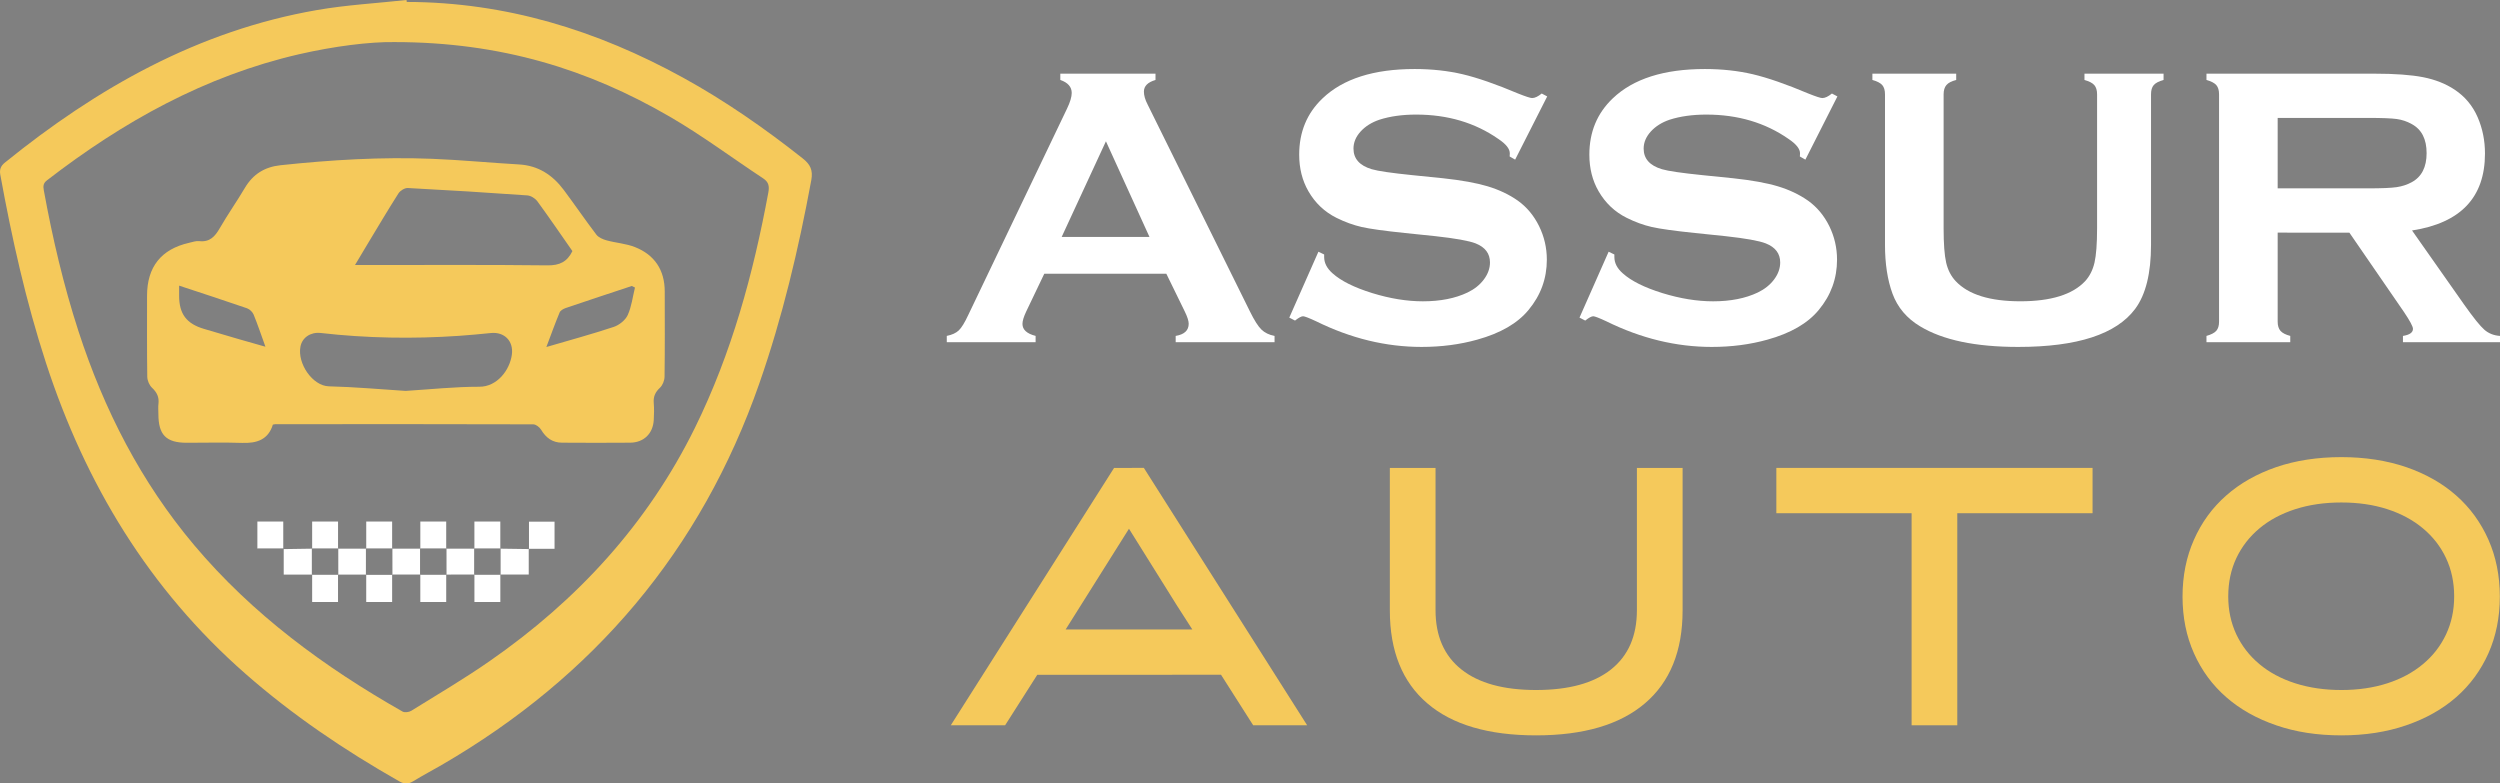 <?xml version="1.0" encoding="utf-8"?>
<!-- Generator: Adobe Illustrator 16.0.0, SVG Export Plug-In . SVG Version: 6.00 Build 0)  -->
<!DOCTYPE svg PUBLIC "-//W3C//DTD SVG 1.1//EN" "http://www.w3.org/Graphics/SVG/1.1/DTD/svg11.dtd">
<svg version="1.1" id="Calque_1" xmlns="http://www.w3.org/2000/svg" xmlns:xlink="http://www.w3.org/1999/xlink" x="0px" y="0px"
	 width="147.991px" height="46.38px" viewBox="0 0 147.991 46.38" enable-background="new 0 0 147.991 46.38" xml:space="preserve">
<rect x="0" y="0" width="147.991" height="46.38" fill="#808080" stroke="none"/>
<path fill-rule="evenodd" clip-rule="evenodd" d="M-1287.306,917.122c2.011-2.532,3.228-4.689,5.022-6.126
	c1.451-1.162,4.312-2.536,5.278-1.896c1.715,1.134,2.468,3.723,3.624,5.703c-1.383,0.773-2.713,2.07-4.159,2.214
	C-1280.876,917.35-1284.27,917.122-1287.306,917.122z"/>
<path fill-rule="evenodd" clip-rule="evenodd" d="M-1281.13,780.26c1.022-0.346,2.075-1.04,3.059-0.952
	c1.319,0.119,3.314,0.512,3.707,1.379c0.646,1.43,0.692,3.518,0.105,4.97c-0.356,0.88-2.345,1.321-3.667,1.519
	c-1.029,0.153-2.271-0.782-3.225-0.523c-3.131,0.852-4.757-0.762-4.545-3.358c0.123-1.511,2.174-2.865,3.357-4.289
	C-1281.936,779.423-1281.533,779.841-1281.13,780.26z"/>
<path fill-rule="evenodd" clip-rule="evenodd" d="M-1273.31,773.608c-0.991,0.663-3.325,2.927-3.956,2.523
	c-2.724-1.74-8.245,2.192-8.422-3.833c-0.034-1.143,2.604-3.397,3.924-3.334C-1278.763,769.107-1273.73,765.505-1273.31,773.608z"/>
<path fill-rule="evenodd" clip-rule="evenodd" d="M-1287.248,931.271c3.681,0,7.684-0.19,11.641,0.151
	c0.844,0.072,2.337,2.299,2.105,3.14c-0.469,1.7-1.631,3.953-3.039,4.44c-1.416,0.49-3.807-0.468-5.18-1.544
	C-1283.715,935.895-1285.18,933.655-1287.248,931.271z"/>
<path fill-rule="evenodd" clip-rule="evenodd" d="M-1272.321,940.528c-6.276,6.071-6.281,6.704-1.444,11.36
	c-3.975-1.245-7.978-2.415-11.875-3.867c-0.348-0.129-0.333-2.927,0.055-3.075C-1281.686,943.452-1277.672,942.252-1272.321,940.528
	z"/>
<path fill-rule="evenodd" clip-rule="evenodd" d="M-1274.611,808.054c-0.9-1.258-1.801-2.517-3.113-4.349
	c-0.369,1.391-0.332,2.351-0.788,2.759c-1.216,1.087-2.804,2.844-3.945,2.643c-1.302-0.23-3.061-2.222-3.179-3.573
	c-0.118-1.347,1.215-3.431,2.5-4.175C-1279.48,799.24-1275.121,802.427-1274.611,808.054z"/>
<path fill-rule="evenodd" clip-rule="evenodd" d="M-1274.636,797.05c-0.896-1.262-1.792-2.524-3.096-4.362
	c-0.37,1.415-0.328,2.396-0.791,2.805c-1.226,1.08-2.67,2.62-4.028,2.62c-1.076,0-2.932-1.946-3.027-3.141
	c-0.115-1.448,0.859-3.586,2.061-4.424C-1279.871,788.004-1275.089,791.267-1274.636,797.05z"/>
<path fill-rule="evenodd" clip-rule="evenodd" d="M-1279.45,852.49c-1.576-1.732-2.54-2.792-3.504-3.853
	c0.157-0.232,0.313-0.464,0.47-0.696c1.334,0.833,2.668,1.667,4.066,2.54c1.569-1.185,3.104-2.344,4.639-3.502
	c0.257,0.229,0.515,0.457,0.771,0.686c-1.112,1.378-2.225,2.756-3.634,4.502c1.046,0.515,2.173,1.068,3.3,1.623
	c-0.072,0.293-0.144,0.587-0.215,0.881c-4.687,0-9.373,0-14.06,0c-0.048-0.43-0.097-0.859-0.146-1.289
	C-1285.237,853.111-1282.71,852.84-1279.45,852.49z"/>
<path fill-rule="evenodd" clip-rule="evenodd" d="M-1277.555,820.961c-3.044-2.014-6.015-3.979-8.985-5.943
	c0.235-0.721,0.471-1.441,0.706-2.162c4.112,0,8.225,0,12.16,0C-1275.061,815.752-1276.087,817.896-1277.555,820.961z"/>
<path fill-rule="evenodd" clip-rule="evenodd" d="M-1279.953,754.913c2.79,2.478,5.953,3.935,6.31,5.9
	c0.632,3.484-2.64,4.494-5.712,4.539c-3.254,0.047-6.6-0.847-6.248-4.629C-1285.435,758.919-1282.469,757.375-1279.953,754.913z
	 M-1284.16,760.65c3.386,3.929,5.994,3.87,8.967-0.188C-1278.288,757.832-1281.166,757.817-1284.16,760.65z"/>
<path fill-rule="evenodd" clip-rule="evenodd" d="M-1277.825,899.12c0.213,1.596,0.426,3.192,0.639,4.788
	c0.334,0.09,0.668,0.18,1.002,0.269c0.559-1.467,1.118-2.935,1.677-4.402c0.365,0.029,0.73,0.058,1.096,0.087
	c-0.361,1.727-0.163,4.221-1.221,4.994c-1.433,1.047-4.022,1.391-5.745,0.851c-1.142-0.357-2.419-2.925-2.192-4.258
	c0.226-1.324,2.256-2.342,3.496-3.494C-1278.657,898.343-1278.241,898.731-1277.825,899.12z"/>
<path fill-rule="evenodd" clip-rule="evenodd" d="M-1280.079,756.223c-2.494-2.807-5.417-4.598-5.525-6.546
	c-0.196-3.523,3.265-4.113,6.231-4.006c2.98,0.108,6.382,0.997,5.733,4.539C-1274,752.173-1277.152,753.624-1280.079,756.223z
	 M-1284.174,749.665c3.48,3.935,6.047,3.866,8.977-0.228C-1278.304,746.859-1281.187,746.794-1284.174,749.665z"/>
<path fill-rule="evenodd" clip-rule="evenodd" d="M-1285.762,884.932c0.559,1.533,1.118,3.067,1.707,4.685
	c3.809-1.123,3.565-8.553,8.855-5.156c1.421,0.912,1.364,4.126,1.986,6.283c-0.544,0.138-1.088,0.275-1.632,0.413
	c-0.372-1.847-0.744-3.692-1.14-5.662c-4.103,0.927-3.827,8.373-9.143,5.151c-1.299-0.786-1.466-3.441-2.153-5.237
	C-1286.775,885.249-1286.269,885.091-1285.762,884.932z"/>
<path fill-rule="evenodd" clip-rule="evenodd" d="M-1276.575,826.099c0.329,1.023,0.658,2.047,1.145,3.56
	c-2.349-0.404-5.107-0.403-7.341-1.485c-0.958-0.464-0.826-3.178-1.189-4.869c1.072,0.057,2.165,0.002,3.213,0.193
	c1.949,0.357,3.873,0.857,5.807,1.298C-1275.486,825.229-1276.03,825.664-1276.575,826.099z"/>
<path fill-rule="evenodd" clip-rule="evenodd" d="M-1280.41,734.01c-0.66-0.896-1.348-1.831-2.771-3.764
	c-0.586,2.618-0.919,4.105-1.252,5.593c-0.361-0.002-0.723-0.004-1.084-0.006c0.217-1.885,0.014-5.196,0.725-5.406
	c3.028-0.893,6.438-1.448,9.467-0.868c1.09,0.208,1.503,3.954,2.225,6.086c-0.45,0.117-0.9,0.234-1.35,0.352
	c-0.797-1.725-1.595-3.449-2.393-5.174C-1277.96,731.821-1279.078,732.82-1280.41,734.01z"/>
<path fill-rule="evenodd" clip-rule="evenodd" d="M-1272.71,872.297c-1.907,1.054-3.912,3.064-5.691,2.881
	c-1.623-0.167-3.001-2.712-4.487-4.209c1.694-1.427,3.271-3.756,5.121-3.998c1.51-0.198,3.346,2.098,5.038,3.287
	C-1272.724,870.938-1272.717,871.617-1272.71,872.297z M-1273.689,871.31c-2.159-1.388-3.299-2.703-4.321-2.618
	c-1.082,0.091-2.051,1.515-3.07,2.356c0.87,0.82,1.692,2.236,2.621,2.31C-1277.321,873.448-1276.093,872.416-1273.689,871.31z"/>
<path fill-rule="evenodd" clip-rule="evenodd" d="M-1277.215,918.845c1.28,1.741,3.734,3.645,3.522,5.18
	c-0.228,1.651-2.852,3.908-4.63,4.104c-1.354,0.15-4.143-2.426-4.247-3.931c-0.117-1.694,2.062-3.547,3.242-5.331
	C-1278.623,918.859-1277.919,918.853-1277.215,918.845z M-1273.634,923.925c-2.377-1.183-3.57-2.25-4.708-2.195
	c-0.945,0.046-1.826,1.414-2.736,2.196c0.978,0.862,1.891,2.302,2.953,2.423C-1277.094,926.466-1275.908,925.23-1273.634,923.925z"
	/>
<path fill-rule="evenodd" clip-rule="evenodd" d="M-1270.069,839.633c-5.728,0-11.455,0-17.183,0c0-0.281,0-0.562,0.001-0.842
	c5.75,0,11.499,0,17.248,0C-1270.025,839.071-1270.047,839.352-1270.069,839.633z"/>
<path fill-rule="evenodd" clip-rule="evenodd" d="M-1285.563,879.488c1.844-1.269,3.108-3.201,5.941-1.04
	c1.08,0.824,3.783-0.477,6.568-0.948c-0.721,1.125-1.358,2.823-1.858,2.784C-1278.412,880.01-1282.227,883.837-1285.563,879.488z"/>
<path fill-rule="evenodd" clip-rule="evenodd" d="M-1282.273,858.402c1.359,1.352,2.701,3.738,4.083,3.762
	c1.359,0.022,2.757-2.354,5.145-4.642c-0.788,2.422-0.874,4.633-2.019,5.647c-1.088,0.963-3.872,1.476-4.86,0.753
	c-1.609-1.178-2.364-3.523-3.479-5.377C-1283.027,858.498-1282.65,858.45-1282.273,858.402z"/>
<path fill-rule="evenodd" clip-rule="evenodd" d="M-1284.741,743.12c-0.281-0.588-0.759-1.585-1.481-3.094c4.49,0,8.551,0,12.613,0
	c0.045,0.372,0.091,0.744,0.137,1.116c-1.923,0.16-3.867,0.195-5.762,0.517C-1280.979,741.954-1282.673,742.557-1284.741,743.12z"/>
<path fill-rule="evenodd" clip-rule="evenodd" fill="#FFFFFF" d="M-1284.16,760.65c2.994-2.833,5.873-2.818,8.967-0.188
	C-1278.167,764.521-1280.774,764.579-1284.16,760.65z"/>
<path fill-rule="evenodd" clip-rule="evenodd" fill="#FFFFFF" d="M-1284.174,749.665c2.988-2.871,5.871-2.806,8.977-0.228
	C-1278.127,753.531-1280.694,753.6-1284.174,749.665z"/>
<path fill-rule="evenodd" clip-rule="evenodd" fill="#FFFFFF" d="M-1273.689,871.31c-2.404,1.106-3.632,2.139-4.77,2.048
	c-0.929-0.073-1.751-1.489-2.621-2.31c1.019-0.842,1.988-2.266,3.07-2.356C-1276.988,868.606-1275.848,869.922-1273.689,871.31z"/>
<path fill-rule="evenodd" clip-rule="evenodd" fill="#FFFFFF" d="M-1273.634,923.925c-2.274,1.306-3.459,2.541-4.491,2.424
	c-1.063-0.121-1.975-1.561-2.953-2.423c0.91-0.782,1.791-2.15,2.736-2.196C-1277.204,921.675-1276.011,922.742-1273.634,923.925z"/>
<g>
	<path fill-rule="evenodd" clip-rule="evenodd" fill="#F5C95B" d="M16.794,23.99c-0.498,0-0.998,0-1.533,0c0-0.57,0-1.076,0-1.613
		c0.503,0,0.999,0,1.523,0c0,0.547,0,1.086,0,1.625C16.784,24.003,16.794,23.99,16.794,23.99z"/>
	<g>
		<path fill-rule="evenodd" clip-rule="evenodd" fill="#F5C95B" d="M24.078,0.115c5.857,0.011,11.261,1.679,16.354,4.481
			c2.503,1.378,4.838,3.005,7.079,4.776c0.459,0.362,0.625,0.697,0.513,1.304c-0.755,4.079-1.705,8.104-3.076,12.027
			c-3.45,9.877-9.786,17.346-18.805,22.582c-0.554,0.321-1.121,0.618-1.667,0.953c-0.288,0.179-0.523,0.192-0.831,0.02
			c-3.244-1.842-6.319-3.917-9.126-6.383C8.817,34.873,5.056,28.641,2.72,21.478c-1.187-3.644-2.016-7.37-2.702-11.132
			c-0.058-0.311,0.029-0.524,0.264-0.715c5.467-4.425,11.45-7.814,18.475-9.035C20.508,0.291,22.294,0.193,24.064,0
			C24.069,0.038,24.073,0.077,24.078,0.115z M23.345,2.491c-1.444-0.022-3.557,0.241-5.643,0.72
			C12.125,4.497,7.265,7.213,2.778,10.677c-0.22,0.17-0.23,0.34-0.184,0.592c0.514,2.82,1.166,5.608,2.051,8.336
			c1.509,4.641,3.691,8.915,6.85,12.666c3.458,4.103,7.703,7.218,12.333,9.85c0.128,0.072,0.385,0.039,0.52-0.046
			c1.553-0.965,3.132-1.892,4.632-2.936c5.19-3.601,9.352-8.119,12.161-13.821c2.172-4.415,3.449-9.103,4.341-13.917
			c0.07-0.379,0.024-0.625-0.309-0.844c-1.843-1.216-3.618-2.545-5.525-3.651C34.835,4.113,29.664,2.491,23.345,2.491z"/>
		<path fill-rule="evenodd" clip-rule="evenodd" fill="#F5C95B" d="M16.153,25.135c-0.273,0.892-0.949,1.115-1.826,1.083
			c-1.089-0.037-2.18-0.008-3.27-0.008c-1.223-0.001-1.68-0.464-1.681-1.703c0-0.205-0.02-0.413,0.005-0.614
			c0.044-0.39-0.095-0.668-0.38-0.938c-0.161-0.15-0.28-0.427-0.283-0.648c-0.023-1.601-0.013-3.202-0.013-4.804
			c0-1.701,0.835-2.754,2.489-3.13c0.198-0.045,0.406-0.121,0.602-0.099c0.625,0.07,0.933-0.278,1.215-0.769
			c0.468-0.811,1.009-1.578,1.485-2.383c0.481-0.812,1.17-1.24,2.104-1.341c2.983-0.318,5.975-0.499,8.975-0.381
			c1.718,0.068,3.431,0.236,5.149,0.334c1.145,0.066,1.993,0.63,2.654,1.516c0.651,0.873,1.265,1.774,1.926,2.641
			c0.132,0.171,0.393,0.28,0.614,0.34c0.555,0.151,1.149,0.187,1.677,0.398c1.158,0.461,1.753,1.358,1.755,2.619
			c0.003,1.686,0.012,3.373-0.011,5.059c-0.004,0.222-0.116,0.502-0.276,0.651c-0.274,0.257-0.394,0.521-0.363,0.893
			c0.027,0.339,0.021,0.681,0,1.019c-0.048,0.8-0.59,1.327-1.392,1.335c-1.347,0.012-2.692,0.008-4.037,0
			c-0.562-0.001-0.952-0.285-1.237-0.765c-0.089-0.151-0.309-0.321-0.469-0.321c-5.093-0.016-10.186-0.012-15.278-0.008
			C16.254,25.112,16.222,25.123,16.153,25.135z M33.885,14.864c-0.679-0.97-1.358-1.969-2.07-2.941
			c-0.128-0.175-0.388-0.342-0.599-0.356c-2.358-0.168-4.715-0.313-7.076-0.437c-0.181-0.009-0.446,0.153-0.55,0.314
			c-0.613,0.96-1.193,1.941-1.781,2.916c-0.252,0.417-0.5,0.835-0.795,1.329c0.266,0,0.447,0,0.627,0
			c3.59,0,7.179-0.021,10.769,0.02C33.118,15.716,33.572,15.505,33.885,14.864z M24.01,23.14c1.484-0.092,2.927-0.249,4.369-0.246
			c1.037,0.002,1.797-0.969,1.922-1.905c0.106-0.798-0.439-1.354-1.24-1.275c-0.626,0.062-1.253,0.123-1.881,0.166
			c-2.738,0.188-5.473,0.141-8.201-0.169c-0.591-0.066-1.088,0.269-1.192,0.8c-0.198,1.008,0.718,2.333,1.679,2.358
			C20.993,22.906,22.518,23.044,24.01,23.14z M37.588,17.021c-0.063-0.03-0.126-0.061-0.19-0.091
			c-1.304,0.433-2.609,0.861-3.912,1.305c-0.135,0.046-0.309,0.144-0.358,0.261c-0.268,0.643-0.502,1.299-0.785,2.046
			c1.42-0.417,2.719-0.768,3.991-1.191c0.324-0.109,0.687-0.399,0.825-0.7C37.388,18.146,37.453,17.568,37.588,17.021z
			 M10.603,16.909c0,0.264-0.001,0.431,0,0.6c0.001,1.078,0.44,1.658,1.479,1.962c0.684,0.2,1.367,0.404,2.051,0.604
			c0.496,0.144,0.994,0.284,1.58,0.45c-0.254-0.702-0.457-1.312-0.7-1.904c-0.063-0.152-0.232-0.316-0.388-0.371
			C13.312,17.796,11.991,17.368,10.603,16.909z"/>
		<path fill-rule="evenodd" clip-rule="evenodd" fill="#FFFFFF" d="M31.314,32.503c0-0.53,0-1.06,0-1.623c0.481,0,0.977,0,1.513,0
			c0,0.507,0,1.014,0,1.608c-0.504,0-1.016,0-1.528,0L31.314,32.503z"/>
		<path fill-rule="evenodd" clip-rule="evenodd" fill="#FFFFFF" d="M18.478,34.013c-0.531,0-1.06,0-1.683,0c0-0.497,0-1.011,0-1.52
			l-0.01,0.012c0.564-0.007,1.129-0.019,1.693-0.026l-0.019-0.016c0,0.523,0,1.046,0,1.565L18.478,34.013z"/>
		<path fill-rule="evenodd" clip-rule="evenodd" fill="#FFFFFF" d="M29.618,34.009c0,0.531,0,1.06,0,1.626c-0.488,0-0.993,0-1.534,0
			c0-0.543,0-1.085,0-1.626l-0.018,0.019c0.523,0,1.045,0,1.568,0L29.618,34.009z"/>
		<path fill-rule="evenodd" clip-rule="evenodd" fill="#FFFFFF" d="M20.01,32.479c0.557,0,1.113,0,1.669,0l-0.018-0.016
			c0,0.523-0.001,1.046-0.001,1.565l0.018-0.015c-0.557,0-1.113,0-1.669,0l0.017,0.015c0-0.519-0.001-1.042-0.001-1.565
			L20.01,32.479z"/>
		<path fill-rule="evenodd" clip-rule="evenodd" fill="#FFFFFF" d="M21.68,32.479c0-0.527,0-1.053,0-1.605c0.515,0,1.01,0,1.533,0
			c0,0.549,0,1.078,0,1.605l0.016-0.016c-0.521,0-1.044,0-1.566,0L21.68,32.479z"/>
		<path fill-rule="evenodd" clip-rule="evenodd" fill="#FFFFFF" d="M28.084,34.009c-0.557,0-1.114,0.004-1.67,0.004l0.019,0.015
			c0-0.519,0-1.042-0.001-1.565l-0.018,0.016c0.557,0,1.114,0,1.669,0l-0.015-0.016c0,0.523,0,1.046-0.001,1.565L28.084,34.009z"/>
		<path fill-rule="evenodd" clip-rule="evenodd" fill="#FFFFFF" d="M31.299,32.488c0,0.501,0,1.001,0,1.521
			c-0.602,0-1.142,0-1.681,0l0.017,0.019c0-0.519,0-1.042,0-1.565l-0.018,0.016c0.565,0.007,1.131,0.014,1.695,0.024
			C31.314,32.503,31.299,32.488,31.299,32.488z"/>
		<path fill-rule="evenodd" clip-rule="evenodd" fill="#FFFFFF" d="M20.01,34.013c0,0.529,0,1.056,0,1.622c-0.511,0-1.013,0-1.532,0
			c0-0.546,0-1.083,0-1.622l-0.02,0.015c0.522,0,1.045,0,1.568,0L20.01,34.013z"/>
		<path fill-rule="evenodd" clip-rule="evenodd" fill="#FFFFFF" d="M23.213,34.009c0,0.531,0,1.06,0,1.626c-0.5,0-1.005,0-1.534,0
			c0-0.543,0-1.083,0-1.622l-0.018,0.015c0.523,0,1.046,0,1.569,0L23.213,34.009z"/>
		<path fill-rule="evenodd" clip-rule="evenodd" fill="#FFFFFF" d="M26.414,34.013c0,0.529,0,1.056,0,1.622
			c-0.494,0-0.997,0-1.533,0c0-0.543,0-1.085,0-1.626l-0.016,0.019c0.522,0,1.045,0,1.568,0L26.414,34.013z"/>
		<path fill-rule="evenodd" clip-rule="evenodd" fill="#FFFFFF" d="M24.881,34.009c-0.557,0-1.112,0-1.668,0l0.018,0.019
			c-0.002-0.519-0.002-1.042-0.002-1.565l-0.016,0.016c0.556,0,1.111,0,1.669,0l-0.017-0.016c0,0.523,0,1.046,0,1.565L24.881,34.009
			z"/>
		<path fill-rule="evenodd" clip-rule="evenodd" fill="#FFFFFF" d="M18.478,32.479c0-0.527,0-1.053,0-1.605c0.509,0,1.003,0,1.533,0
			c0,0.549,0,1.078,0,1.605l0.015-0.016c-0.522,0-1.045,0-1.567,0L18.478,32.479z"/>
		<path fill-rule="evenodd" clip-rule="evenodd" fill="#FFFFFF" d="M15.236,32.479c0-0.527,0-1.053,0-1.605c0.508,0,1.002,0,1.532,0
			c0,0.549,0,1.078,0,1.605l0.016-0.016c-0.523,0-1.044,0-1.567,0L15.236,32.479z"/>
		<path fill-rule="evenodd" clip-rule="evenodd" fill="#FFFFFF" d="M24.882,32.479c0-0.527,0-1.053,0-1.605c0.522,0,1.017,0,1.532,0
			c0,0.552,0,1.078,0,1.605l0.018-0.016c-0.521,0-1.045,0-1.567,0L24.882,32.479z"/>
		<path fill-rule="evenodd" clip-rule="evenodd" fill="#FFFFFF" d="M28.083,32.479c0-0.527,0-1.056,0-1.605c0.531,0,1.025,0,1.534,0
			c0,0.552,0,1.078,0,1.605l0.018-0.016c-0.522,0-1.045,0-1.566,0L28.083,32.479z"/>
	</g>
	<g>
		<g>
			<path fill="#FFFFFF" d="M69.043,16.205h-7.226l-1.069,2.235c-0.147,0.31-0.222,0.555-0.222,0.734c0,0.342,0.259,0.579,0.778,0.71
				v0.373h-5.258v-0.373c0.312-0.062,0.547-0.17,0.711-0.326c0.162-0.154,0.349-0.458,0.559-0.909l5.847-12.216
				c0.187-0.388,0.279-0.699,0.279-0.931c0-0.357-0.225-0.613-0.675-0.769V4.361h5.635v0.373c-0.457,0.132-0.687,0.361-0.687,0.687
				c0,0.227,0.072,0.482,0.222,0.77l6.057,12.25c0.257,0.52,0.48,0.875,0.676,1.065c0.195,0.191,0.454,0.317,0.779,0.379v0.373
				h-5.853v-0.373c0.515-0.085,0.771-0.326,0.771-0.722c0-0.163-0.077-0.405-0.232-0.723L69.043,16.205z M68.045,14.026
				l-2.578-5.662l-2.62,5.662H68.045z"/>
			<path fill="#FFFFFF" d="M91.589,5.708L89.691,9.45l-0.325-0.187c0.007-0.076,0.009-0.138,0.009-0.185
				c0-0.264-0.221-0.547-0.674-0.85c-1.382-0.964-3.004-1.445-4.866-1.445c-0.826,0-1.55,0.101-2.179,0.304
				c-0.458,0.155-0.829,0.387-1.112,0.697c-0.283,0.311-0.423,0.648-0.423,1.012c0,0.598,0.359,1.005,1.081,1.221
				c0.371,0.11,1.172,0.226,2.399,0.351l1.828,0.185c1.087,0.117,1.966,0.276,2.637,0.477c0.671,0.203,1.27,0.485,1.788,0.851
				c0.529,0.38,0.945,0.881,1.252,1.501c0.305,0.621,0.461,1.285,0.461,1.989c0,1.117-0.361,2.111-1.085,2.979
				c-0.65,0.791-1.664,1.377-3.039,1.757c-1.023,0.287-2.122,0.43-3.294,0.43c-2.105,0-4.182-0.504-6.231-1.514
				c-0.434-0.203-0.695-0.302-0.781-0.302c-0.099,0-0.259,0.084-0.476,0.256l-0.34-0.175l1.724-3.901l0.34,0.163
				c0,0.071,0,0.121,0,0.152c0,0.35,0.165,0.672,0.5,0.967c0.505,0.451,1.284,0.837,2.341,1.166
				c1.056,0.326,2.058,0.488,3.004,0.488c1.034,0,1.914-0.174,2.644-0.522c0.403-0.194,0.727-0.451,0.966-0.772
				c0.241-0.322,0.361-0.658,0.361-1.006c0-0.527-0.282-0.903-0.848-1.128c-0.398-0.155-1.197-0.298-2.4-0.43l-1.794-0.186
				c-1.203-0.124-2.053-0.243-2.55-0.354c-0.496-0.114-0.993-0.294-1.494-0.543c-0.702-0.35-1.26-0.874-1.662-1.574
				c-0.363-0.629-0.546-1.352-0.546-2.167c0-1.343,0.46-2.455,1.385-3.333c1.211-1.157,3.029-1.736,5.449-1.736
				c1.019,0,1.965,0.104,2.842,0.309c0.877,0.208,1.973,0.587,3.284,1.141c0.449,0.179,0.727,0.269,0.827,0.269
				c0.163,0,0.352-0.09,0.57-0.269L91.589,5.708z"/>
			<path fill="#FFFFFF" d="M108.768,5.708l-1.896,3.742l-0.327-0.187c0.008-0.076,0.01-0.138,0.01-0.185
				c0-0.264-0.224-0.547-0.674-0.85c-1.382-0.964-3.004-1.445-4.867-1.445c-0.824,0-1.549,0.101-2.181,0.304
				c-0.456,0.155-0.826,0.387-1.11,0.697c-0.282,0.311-0.425,0.648-0.425,1.012c0,0.598,0.359,1.005,1.084,1.221
				c0.369,0.11,1.172,0.226,2.397,0.351l1.826,0.185c1.09,0.117,1.97,0.276,2.641,0.477c0.672,0.203,1.266,0.485,1.787,0.851
				c0.528,0.38,0.946,0.881,1.253,1.501c0.305,0.621,0.46,1.285,0.46,1.989c0,1.117-0.361,2.111-1.084,2.979
				c-0.65,0.791-1.667,1.377-3.039,1.757c-1.026,0.287-2.122,0.43-3.295,0.43c-2.104,0-4.182-0.504-6.232-1.514
				c-0.434-0.203-0.693-0.302-0.781-0.302c-0.098,0-0.26,0.084-0.474,0.256l-0.34-0.175l1.724-3.901l0.34,0.163
				c0,0.071,0,0.121,0,0.152c0,0.35,0.163,0.672,0.5,0.967c0.503,0.451,1.282,0.837,2.337,1.166
				c1.059,0.326,2.061,0.488,3.008,0.488c1.032,0,1.914-0.174,2.645-0.522c0.402-0.194,0.726-0.451,0.966-0.772
				c0.241-0.322,0.36-0.658,0.36-1.006c0-0.527-0.284-0.903-0.853-1.128c-0.393-0.155-1.194-0.298-2.396-0.43l-1.794-0.186
				c-1.204-0.124-2.053-0.243-2.552-0.354c-0.496-0.114-0.992-0.294-1.49-0.543c-0.704-0.35-1.26-0.874-1.665-1.574
				c-0.365-0.629-0.547-1.352-0.547-2.167c0-1.343,0.462-2.455,1.387-3.333c1.212-1.157,3.027-1.736,5.452-1.736
				c1.015,0,1.964,0.104,2.838,0.309c0.878,0.208,1.974,0.587,3.286,1.141c0.448,0.179,0.725,0.269,0.825,0.269
				c0.163,0,0.355-0.09,0.571-0.269L108.768,5.708z"/>
			<path fill="#FFFFFF" d="M127.333,5.583v8.91c0,1.684-0.312,2.946-0.934,3.785c-1.118,1.506-3.429,2.259-6.929,2.259
				c-2.53,0-4.468-0.407-5.812-1.223c-0.786-0.473-1.33-1.117-1.63-1.933c-0.296-0.808-0.443-1.77-0.443-2.888v-8.91
				c0-0.241-0.055-0.422-0.162-0.547c-0.109-0.124-0.305-0.225-0.584-0.303V4.361h4.961v0.373c-0.274,0.07-0.468,0.169-0.577,0.298
				c-0.111,0.128-0.168,0.312-0.168,0.552v7.93c0,0.916,0.05,1.594,0.151,2.033c0.101,0.438,0.291,0.806,0.569,1.1
				c0.747,0.792,2.021,1.188,3.821,1.188c1.809,0,3.088-0.396,3.833-1.188c0.271-0.294,0.456-0.662,0.558-1.1
				c0.1-0.439,0.153-1.117,0.153-2.033v-7.93c0-0.241-0.057-0.422-0.164-0.547c-0.108-0.124-0.304-0.225-0.583-0.303V4.361h4.682
				v0.373c-0.28,0.078-0.476,0.179-0.581,0.303C127.385,5.161,127.333,5.343,127.333,5.583z"/>
			<path fill="#FFFFFF" d="M134.83,13.771v5.275c0,0.234,0.057,0.413,0.168,0.542c0.115,0.129,0.308,0.226,0.577,0.297v0.373h-4.96
				v-0.373c0.277-0.079,0.472-0.178,0.582-0.303c0.108-0.124,0.163-0.302,0.163-0.536V5.583c0-0.241-0.055-0.422-0.163-0.547
				c-0.11-0.124-0.305-0.225-0.582-0.303V4.361h9.945c1.209,0,2.172,0.07,2.881,0.209c0.711,0.14,1.333,0.385,1.859,0.734
				c0.611,0.404,1.073,0.951,1.371,1.641c0.289,0.668,0.431,1.383,0.431,2.144c0,2.593-1.438,4.11-4.318,4.554l3.086,4.39
				c0.544,0.769,0.942,1.264,1.194,1.484c0.254,0.221,0.562,0.344,0.927,0.368v0.373h-5.745v-0.373
				c0.397-0.062,0.593-0.203,0.593-0.418c0-0.14-0.182-0.478-0.544-1.015l-3.221-4.681H134.83z M134.83,11.15h5.357
				c0.79,0,1.351-0.023,1.678-0.07c0.324-0.047,0.624-0.144,0.895-0.291c0.592-0.319,0.886-0.894,0.886-1.725
				c0-0.831-0.294-1.405-0.886-1.723c-0.277-0.155-0.574-0.254-0.889-0.297c-0.315-0.042-0.876-0.064-1.684-0.064h-5.357V11.15z"/>
		</g>
		<g>
			<path fill="#F5C95B" d="M67.712,27.698l9.667,15.236h-3.195l-1.903-2.99H61.404l-1.905,2.99h-3.216l9.667-15.236H67.712z
				 M63.083,37.261h7.497c-0.328-0.505-0.637-0.985-0.922-1.437c-0.287-0.452-0.574-0.911-0.86-1.377
				c-0.288-0.466-0.591-0.954-0.912-1.459c-0.32-0.507-0.672-1.07-1.055-1.688L63.083,37.261z"/>
			<path fill="#F5C95B" d="M90.929,43.531c-2.816,0-4.965-0.632-6.438-1.896c-1.478-1.263-2.217-3.095-2.217-5.498v-8.439h2.705
				v8.424c0,1.528,0.51,2.698,1.534,3.509c1.021,0.811,2.492,1.215,4.416,1.215c1.935,0,3.413-0.404,4.436-1.215
				s1.534-1.981,1.534-3.509v-8.424h2.705v8.439c0,2.402-0.745,4.234-2.229,5.498C95.893,42.898,93.744,43.531,90.929,43.531z"/>
			<path fill="#F5C95B" d="M123.872,30.381h-8.008v12.553h-2.704V30.381h-8.007v-2.683h18.719V30.381z"/>
			<path fill="#F5C95B" d="M138.6,43.531c-1.421,0-2.71-0.198-3.86-0.597c-1.155-0.396-2.14-0.95-2.959-1.667
				c-0.821-0.717-1.456-1.583-1.905-2.591c-0.452-1.011-0.678-2.132-0.678-3.36c0-1.23,0.226-2.353,0.678-3.37
				c0.449-1.019,1.084-1.889,1.905-2.612c0.819-0.723,1.804-1.282,2.959-1.681c1.15-0.393,2.439-0.593,3.86-0.593
				c1.405,0,2.685,0.2,3.842,0.593c1.153,0.399,2.14,0.958,2.959,1.681c0.82,0.724,1.452,1.593,1.904,2.612
				c0.45,1.017,0.676,2.14,0.676,3.37c0,1.228-0.226,2.349-0.676,3.36c-0.452,1.007-1.084,1.874-1.904,2.591
				c-0.819,0.717-1.806,1.271-2.959,1.667C141.284,43.333,140.005,43.531,138.6,43.531z M138.6,29.745
				c-0.997,0-1.906,0.132-2.734,0.398c-0.824,0.267-1.533,0.645-2.118,1.137c-0.586,0.491-1.041,1.075-1.364,1.757
				c-0.32,0.681-0.48,1.437-0.48,2.27c0,0.818,0.16,1.566,0.48,2.249c0.323,0.68,0.778,1.269,1.364,1.756
				c0.585,0.492,1.294,0.872,2.118,1.136c0.828,0.265,1.737,0.398,2.734,0.398c0.998,0,1.905-0.133,2.725-0.398
				c0.819-0.264,1.521-0.645,2.108-1.136c0.587-0.487,1.043-1.077,1.363-1.756c0.321-0.682,0.482-1.43,0.482-2.249
				c0-0.833-0.161-1.589-0.482-2.27c-0.32-0.682-0.776-1.266-1.363-1.757c-0.587-0.492-1.289-0.87-2.108-1.137
				C140.505,29.877,139.598,29.745,138.6,29.745z"/>
		</g>
	</g>
</g>
</svg>
